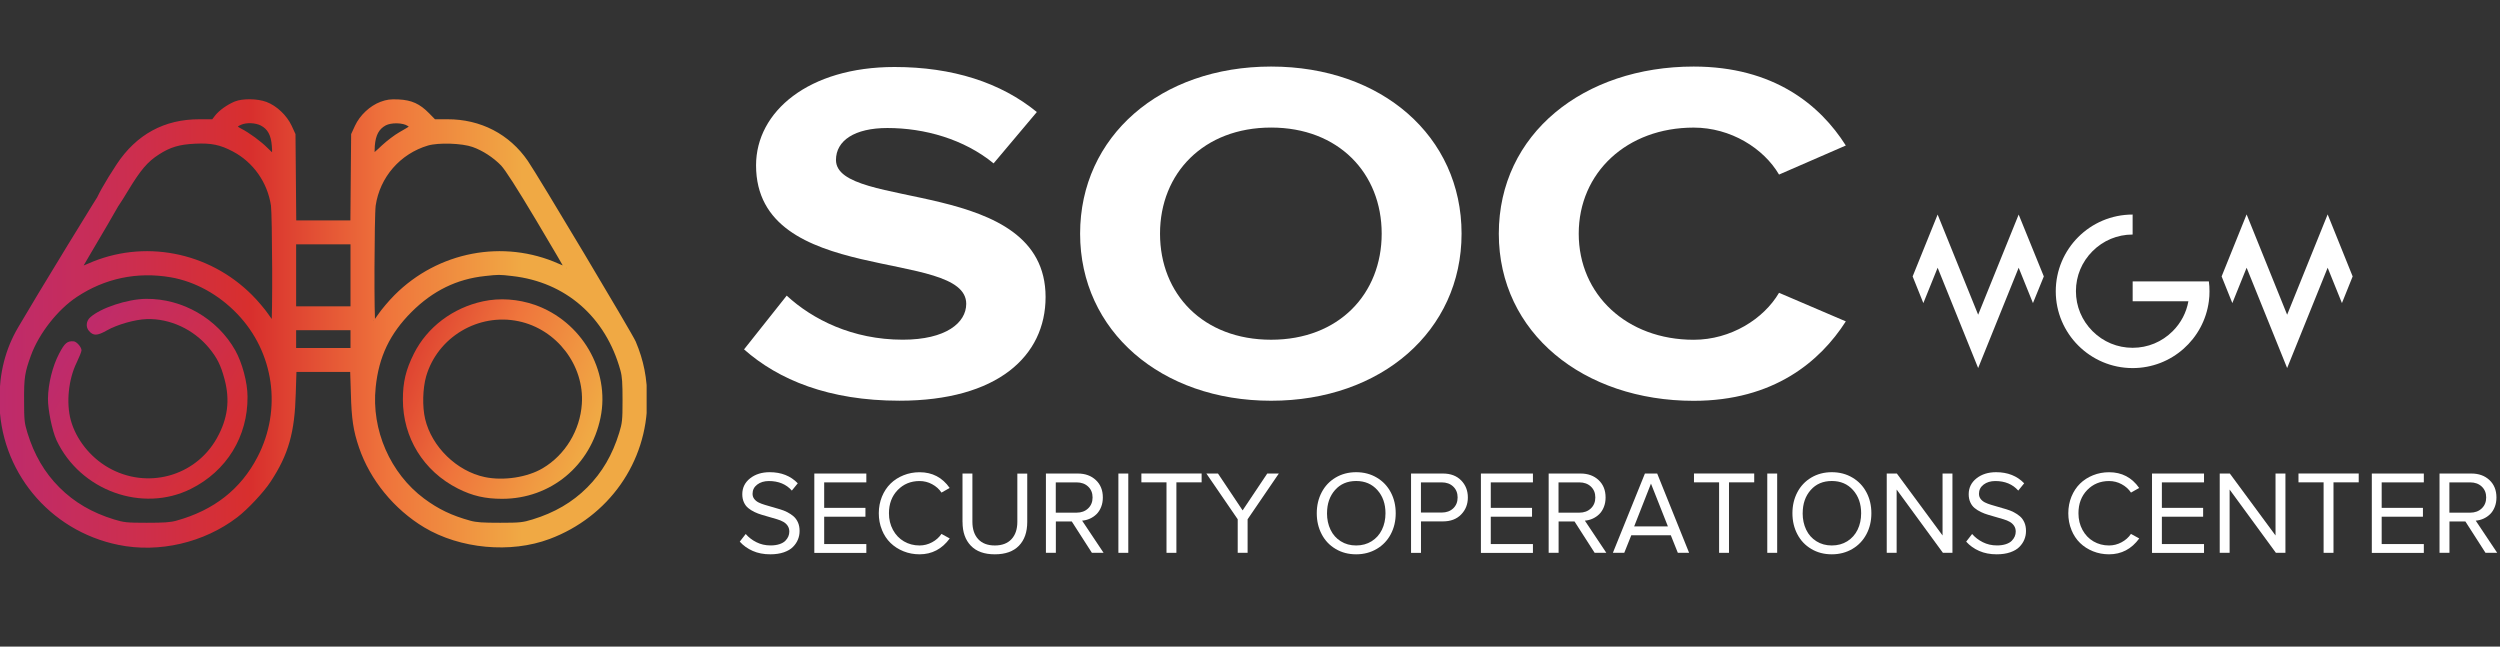 <?xml version="1.0" encoding="UTF-8"?> <svg xmlns="http://www.w3.org/2000/svg" width="549" height="142" viewBox="0 0 549 142" fill="none"><rect x="0" y="0" width="549" height="142" fill="#333333" stroke="none"/><path d="M163.391 76.726L172.762 64.919C178.408 70.133 187.183 74.597 198.245 74.597C207.739 74.597 212.183 70.876 212.183 66.722C212.183 54.385 166.03 63.002 166.03 36.303C166.03 24.496 177.566 14.713 196.439 14.713C209.177 14.713 219.757 18.115 227.69 24.602L218.196 35.879C211.709 30.559 203.049 28.111 194.879 28.111C187.665 28.111 183.58 30.877 183.58 35.128C183.58 46.299 229.61 38.743 229.61 65.229C229.61 78.203 219.03 87.995 197.518 87.995C182.011 87.995 170.957 83.417 163.383 76.718L163.391 76.726Z" fill="white"></path><path d="M237.192 51.309C237.192 29.931 254.856 14.615 279.137 14.615C303.419 14.615 320.96 29.931 320.96 51.309C320.96 72.687 303.296 88.003 279.137 88.003C254.978 88.003 237.192 72.687 237.192 51.309ZM303.419 51.309C303.419 38.017 293.925 28.013 279.137 28.013C264.349 28.013 254.741 38.009 254.741 51.309C254.741 64.609 264.235 74.605 279.137 74.605C294.04 74.605 303.419 64.503 303.419 51.309Z" fill="white"></path><path d="M329.138 51.309C329.138 29.4 347.766 14.615 371.925 14.615C389.475 14.615 399.687 23.019 405.341 31.954L390.676 38.335C387.31 32.591 380.095 28.021 371.925 28.021C357.26 28.021 346.688 37.911 346.688 51.317C346.688 64.723 357.268 74.613 371.925 74.613C380.095 74.613 387.31 70.035 390.676 64.299L405.341 70.574C399.696 79.403 389.475 88.019 371.925 88.019C347.766 88.019 329.138 73.128 329.138 51.325V51.309Z" fill="white"></path><path d="M162.46 118.936L163.759 117.263C164.388 117.998 165.172 118.602 166.104 119.067C167.035 119.54 168.073 119.777 169.225 119.777C169.968 119.777 170.614 119.679 171.169 119.499C171.725 119.312 172.158 119.067 172.46 118.757C172.762 118.447 172.983 118.128 173.122 117.794C173.261 117.459 173.334 117.108 173.334 116.741C173.334 116.268 173.22 115.844 172.983 115.485C172.746 115.126 172.436 114.832 172.035 114.603C171.635 114.375 171.177 114.187 170.655 114.032C170.132 113.877 169.584 113.722 169.012 113.551C168.44 113.388 167.877 113.216 167.305 113.053C166.733 112.89 166.194 112.678 165.679 112.433C165.164 112.188 164.707 111.894 164.306 111.568C163.906 111.242 163.587 110.817 163.359 110.303C163.122 109.789 163.007 109.194 163.007 108.533C163.007 107.113 163.579 105.946 164.715 105.048C165.851 104.151 167.289 103.694 169.021 103.694C171.57 103.694 173.629 104.51 175.189 106.134L173.89 107.733C172.656 106.338 170.973 105.636 168.849 105.636C167.811 105.636 166.954 105.897 166.275 106.419C165.597 106.941 165.262 107.611 165.262 108.435C165.262 108.859 165.377 109.226 165.614 109.544C165.851 109.863 166.161 110.124 166.561 110.328C166.962 110.532 167.419 110.703 167.934 110.858C168.457 111.013 168.996 111.168 169.576 111.34C170.148 111.511 170.72 111.674 171.284 111.837C171.856 112 172.395 112.221 172.91 112.482C173.424 112.751 173.882 113.053 174.282 113.404C174.682 113.755 175.001 114.204 175.238 114.742C175.475 115.281 175.589 115.901 175.589 116.594C175.589 117.288 175.467 117.884 175.23 118.471C174.993 119.059 174.633 119.597 174.143 120.095C173.661 120.593 172.991 120.984 172.133 121.286C171.276 121.58 170.287 121.727 169.151 121.727C167.713 121.727 166.431 121.482 165.303 120.984C164.176 120.487 163.228 119.809 162.46 118.953V118.936Z" fill="white"></path><path d="M178.825 121.4V103.988H190.247V105.93H180.99V111.527H190.05V113.469H180.99V119.475H190.247V121.417H178.825V121.4Z" fill="white"></path><path d="M193.678 116.366C193.212 115.24 192.984 114.016 192.984 112.71C192.984 111.405 193.221 110.181 193.678 109.055C194.144 107.929 194.773 106.974 195.574 106.191C196.374 105.407 197.322 104.804 198.425 104.363C199.528 103.922 200.696 103.702 201.938 103.702C204.74 103.702 206.938 104.853 208.548 107.154L206.75 108.174C206.244 107.407 205.557 106.795 204.691 106.329C203.834 105.864 202.91 105.636 201.93 105.636C200.01 105.636 198.409 106.297 197.126 107.619C195.851 108.941 195.214 110.638 195.214 112.71C195.214 114.065 195.508 115.281 196.096 116.366C196.685 117.451 197.485 118.292 198.507 118.887C199.528 119.483 200.672 119.785 201.93 119.785C202.902 119.785 203.817 119.548 204.683 119.083C205.549 118.618 206.236 118.006 206.742 117.247L208.564 118.243C206.873 120.56 204.659 121.727 201.93 121.727C200.688 121.727 199.512 121.506 198.417 121.066C197.314 120.625 196.366 120.013 195.565 119.238C194.765 118.463 194.136 117.508 193.67 116.374L193.678 116.366Z" fill="white"></path><path d="M211.366 114.644V103.988H213.539V114.579C213.539 116.203 213.964 117.476 214.814 118.398C215.664 119.32 216.881 119.785 218.466 119.785C220.051 119.785 221.268 119.32 222.126 118.398C222.984 117.476 223.409 116.203 223.409 114.587V103.996H225.582V114.628C225.582 116.847 224.978 118.585 223.76 119.842C222.543 121.099 220.778 121.727 218.466 121.727C216.154 121.727 214.406 121.099 213.196 119.834C211.979 118.569 211.374 116.847 211.374 114.652L211.366 114.644Z" fill="white"></path><path d="M229.684 121.4V103.988H236.694C238.311 103.988 239.627 104.469 240.648 105.424C241.669 106.378 242.184 107.651 242.184 109.243C242.184 110.001 242.062 110.703 241.808 111.331C241.555 111.968 241.22 112.49 240.795 112.906C240.37 113.322 239.888 113.649 239.349 113.894C238.81 114.138 238.238 114.285 237.633 114.334L242.348 121.4H239.782L235.362 114.514H231.865V121.4H229.692H229.684ZM231.857 112.58H236.424C237.454 112.58 238.295 112.27 238.949 111.65C239.602 111.029 239.929 110.23 239.929 109.243C239.929 108.255 239.602 107.456 238.949 106.844C238.295 106.232 237.454 105.93 236.416 105.93H231.849V112.588L231.857 112.58Z" fill="white"></path><path d="M245.599 121.4V103.988H247.772V121.4H245.599Z" fill="white"></path><path d="M250.648 105.922V103.98H263.876V105.922H258.336V121.4H256.163V105.922H250.648Z" fill="white"></path><path d="M264.93 103.988H267.47L272.879 112.082L278.288 103.988H280.829L273.974 114.032V121.4H271.801V114.032L264.921 103.988H264.93Z" fill="white"></path><path d="M290.241 117.312C289.522 115.942 289.162 114.408 289.162 112.71C289.162 111.013 289.522 109.479 290.241 108.108C290.96 106.737 291.981 105.66 293.296 104.877C294.62 104.094 296.123 103.694 297.806 103.694C299.489 103.694 301.001 104.086 302.332 104.877C303.664 105.66 304.685 106.737 305.412 108.108C306.14 109.479 306.499 111.013 306.499 112.71C306.499 114.408 306.14 115.942 305.412 117.312C304.685 118.683 303.664 119.76 302.332 120.544C301.001 121.327 299.497 121.727 297.806 121.727C296.115 121.727 294.612 121.335 293.296 120.544C291.973 119.76 290.951 118.683 290.241 117.312ZM291.409 112.71C291.409 114.057 291.67 115.256 292.185 116.333C292.7 117.41 293.451 118.251 294.432 118.863C295.412 119.483 296.54 119.785 297.814 119.785C299.089 119.785 300.224 119.475 301.205 118.863C302.185 118.251 302.945 117.402 303.468 116.333C303.991 115.264 304.252 114.057 304.252 112.71C304.252 110.654 303.664 108.957 302.479 107.627C301.295 106.297 299.742 105.628 297.814 105.628C295.886 105.628 294.334 106.289 293.165 107.619C291.997 108.949 291.417 110.638 291.417 112.702L291.409 112.71Z" fill="white"></path><path d="M309.865 121.4V103.988H316.875C318.558 103.988 319.89 104.494 320.87 105.497C321.851 106.501 322.341 107.749 322.341 109.243C322.341 110.736 321.851 111.968 320.87 112.98C319.89 113.991 318.558 114.497 316.883 114.497H312.047V121.409H309.873L309.865 121.4ZM312.038 112.555H316.606C317.635 112.555 318.477 112.245 319.122 111.641C319.767 111.029 320.094 110.23 320.094 109.243C320.094 108.255 319.767 107.456 319.122 106.844C318.477 106.232 317.635 105.93 316.606 105.93H312.038V112.555Z" fill="white"></path><path d="M325.209 121.4V103.988H336.631V105.93H327.374V111.527H336.434V113.469H327.374V119.475H336.631V121.417H325.209V121.4Z" fill="white"></path><path d="M340.087 121.4V103.988H347.097C348.714 103.988 350.03 104.469 351.051 105.424C352.072 106.378 352.587 107.651 352.587 109.243C352.587 110.001 352.464 110.703 352.211 111.331C351.958 111.968 351.623 112.49 351.198 112.906C350.773 113.322 350.291 113.649 349.752 113.894C349.213 114.138 348.641 114.285 348.036 114.334L352.75 121.4H350.185L345.765 114.514H342.268V121.4H340.095H340.087ZM342.26 112.58H346.827C347.856 112.58 348.698 112.27 349.352 111.65C350.005 111.029 350.332 110.23 350.332 109.243C350.332 108.255 350.005 107.456 349.352 106.844C348.698 106.232 347.856 105.93 346.819 105.93H342.252V112.588L342.26 112.58Z" fill="white"></path><path d="M354.188 121.4L361.223 103.988H363.919L370.929 121.4H368.453L366.909 117.541H358.232L356.688 121.4H354.196H354.188ZM358.87 115.599H366.272L362.554 106.199L358.862 115.599H358.87Z" fill="white"></path><path d="M371.999 105.922V103.98H385.226V105.922H379.687V121.4H377.514V105.922H371.999Z" fill="white"></path><path d="M388.094 121.4V103.988H390.267V121.4H388.094Z" fill="white"></path><path d="M394.696 117.312C393.977 115.942 393.617 114.408 393.617 112.71C393.617 111.013 393.977 109.479 394.696 108.108C395.415 106.737 396.436 105.66 397.751 104.877C399.075 104.094 400.578 103.694 402.261 103.694C403.944 103.694 405.456 104.086 406.787 104.877C408.119 105.66 409.14 106.737 409.868 108.108C410.595 109.479 410.954 111.013 410.954 112.71C410.954 114.408 410.595 115.942 409.868 117.312C409.14 118.683 408.119 119.76 406.787 120.544C405.456 121.327 403.952 121.727 402.261 121.727C400.57 121.727 399.067 121.335 397.751 120.544C396.428 119.76 395.406 118.683 394.696 117.312ZM395.864 112.71C395.864 114.057 396.125 115.256 396.64 116.333C397.155 117.41 397.906 118.251 398.887 118.863C399.867 119.483 400.995 119.785 402.269 119.785C403.544 119.785 404.68 119.475 405.66 118.863C406.64 118.251 407.4 117.402 407.923 116.333C408.446 115.264 408.707 114.057 408.707 112.71C408.707 110.654 408.119 108.957 406.934 107.627C405.75 106.297 404.197 105.628 402.269 105.628C400.341 105.628 398.789 106.289 397.621 107.619C396.452 108.949 395.872 110.638 395.872 112.702L395.864 112.71Z" fill="white"></path><path d="M414.328 121.4V103.988H416.551L426.584 117.59V103.988H428.757V121.4H426.665L416.502 107.505V121.4H414.328Z" fill="white"></path><path d="M431.78 118.936L433.079 117.263C433.708 117.998 434.492 118.602 435.424 119.067C436.355 119.54 437.393 119.777 438.545 119.777C439.288 119.777 439.934 119.679 440.489 119.499C441.045 119.312 441.478 119.067 441.78 118.757C442.082 118.447 442.303 118.128 442.442 117.794C442.581 117.459 442.654 117.108 442.654 116.741C442.654 116.268 442.54 115.844 442.303 115.485C442.066 115.126 441.756 114.832 441.355 114.603C440.955 114.375 440.497 114.187 439.974 114.032C439.452 113.877 438.904 113.722 438.332 113.551C437.76 113.388 437.197 113.216 436.625 113.053C436.053 112.89 435.514 112.678 434.999 112.433C434.484 112.188 434.027 111.894 433.626 111.568C433.226 111.242 432.907 110.817 432.679 110.303C432.442 109.789 432.327 109.194 432.327 108.533C432.327 107.113 432.899 105.946 434.035 105.048C435.17 104.151 436.608 103.694 438.34 103.694C440.889 103.694 442.948 104.51 444.509 106.134L443.21 107.733C441.976 106.338 440.293 105.636 438.169 105.636C437.131 105.636 436.273 105.897 435.595 106.419C434.917 106.941 434.582 107.611 434.582 108.435C434.582 108.859 434.697 109.226 434.933 109.544C435.17 109.863 435.481 110.124 435.881 110.328C436.282 110.532 436.739 110.703 437.254 110.858C437.777 111.013 438.316 111.168 438.896 111.34C439.468 111.511 440.04 111.674 440.604 111.837C441.175 112 441.715 112.221 442.229 112.482C442.744 112.751 443.202 113.053 443.602 113.404C444.002 113.755 444.321 114.204 444.558 114.742C444.795 115.281 444.909 115.901 444.909 116.594C444.909 117.288 444.787 117.884 444.55 118.471C444.313 119.059 443.953 119.597 443.463 120.095C442.981 120.593 442.311 120.984 441.453 121.286C440.595 121.58 439.607 121.727 438.471 121.727C437.033 121.727 435.75 121.482 434.623 120.984C433.496 120.487 432.548 119.809 431.78 118.953V118.936Z" fill="white"></path><path d="M454.893 116.366C454.428 115.24 454.199 114.016 454.199 112.71C454.199 111.405 454.436 110.181 454.893 109.055C455.359 107.929 455.988 106.974 456.789 106.191C457.589 105.407 458.537 104.804 459.64 104.363C460.743 103.922 461.911 103.702 463.153 103.702C465.956 103.702 468.153 104.853 469.763 107.154L467.965 108.174C467.459 107.407 466.773 106.795 465.907 106.329C465.049 105.864 464.125 105.636 463.145 105.636C461.225 105.636 459.624 106.297 458.341 107.619C457.066 108.941 456.429 110.638 456.429 112.71C456.429 114.065 456.723 115.281 457.312 116.366C457.9 117.451 458.7 118.292 459.722 118.887C460.743 119.483 461.887 119.785 463.145 119.785C464.117 119.785 465.032 119.548 465.898 119.083C466.764 118.618 467.451 118.006 467.957 117.247L469.779 118.243C468.088 120.56 465.874 121.727 463.145 121.727C461.903 121.727 460.727 121.506 459.632 121.066C458.529 120.625 457.581 120.013 456.781 119.238C455.98 118.463 455.351 117.508 454.885 116.374L454.893 116.366Z" fill="white"></path><path d="M472.582 121.4V103.988H484.003V105.93H474.747V111.527H483.807V113.469H474.747V119.475H484.003V121.417H472.582V121.4Z" fill="white"></path><path d="M487.451 121.4V103.988H489.673L499.706 117.59V103.988H501.88V121.4H499.788L489.624 107.505V121.4H487.451Z" fill="white"></path><path d="M504.747 105.922V103.98H517.974V105.922H512.435V121.4H510.262V105.922H504.747Z" fill="white"></path><path d="M520.851 121.4V103.988H532.272V105.93H523.016V111.527H532.076V113.469H523.016V119.475H532.272V121.417H520.851V121.4Z" fill="white"></path><path d="M535.72 121.4V103.988H542.73C544.348 103.988 545.663 104.469 546.685 105.424C547.706 106.378 548.22 107.651 548.22 109.243C548.22 110.001 548.098 110.703 547.845 111.331C547.591 111.968 547.256 112.49 546.832 112.906C546.407 113.322 545.925 113.649 545.385 113.894C544.846 114.138 544.274 114.285 543.67 114.334L548.384 121.4H545.818L541.398 114.514H537.902V121.4H535.728H535.72ZM537.893 112.58H542.461C543.49 112.58 544.331 112.27 544.985 111.65C545.639 111.029 545.966 110.23 545.966 109.243C545.966 108.255 545.639 107.456 544.985 106.844C544.331 106.232 543.49 105.93 542.452 105.93H537.885V112.588L537.893 112.58Z" fill="white"></path><path d="M443.3 47.115L434.402 69.113L425.505 47.115L420.015 60.701L422.368 66.559L425.505 58.791L434.402 80.822L443.3 58.791L446.437 66.559L448.823 60.701L443.3 47.115ZM485.074 61.794H468.333V66.151H480.572C480.131 68.64 478.938 70.917 477.124 72.728C474.771 75.078 471.666 76.375 468.325 76.375C464.983 76.375 461.879 75.078 459.526 72.728C457.173 70.378 455.874 67.277 455.874 63.94C455.874 60.603 457.173 57.502 459.526 55.152C461.879 52.802 464.983 51.505 468.325 51.505V47.115C458.978 47.115 451.445 54.679 451.445 63.973C451.445 73.267 459.019 80.831 468.325 80.831C476.92 80.831 483.979 74.425 485.065 66.151C485.172 65.433 485.204 64.691 485.204 63.973C485.204 63.222 485.172 62.512 485.065 61.794M516.643 60.701L511.153 47.082L502.255 69.113L493.358 47.082L487.868 60.701L490.221 66.559L493.358 58.791L502.255 80.822L511.153 58.791L514.29 66.559L516.643 60.701Z" fill="white"></path><g clip-path="url(#clip0_616_2)"><path d="M51.725 22.659C50.116 23.325 48.397 24.545 47.537 25.654L46.816 26.597H43.848C36.249 26.57 30.23 29.842 25.959 36.304C23.463 40.076 21.355 43.82 21.355 44.541C21.355 45.512 22.382 46.594 23.325 46.594C23.796 46.594 24.378 46.483 24.656 46.344C24.905 46.178 26.292 44.153 27.707 41.768C30.535 37.081 32.116 35.223 34.668 33.586C37.247 31.922 39.3 31.312 42.85 31.146C46.427 30.979 48.48 31.395 51.309 32.893C55.94 35.334 59.13 39.882 59.906 45.096C60.211 47.315 60.294 71 59.989 71C59.851 71 59.213 70.168 58.547 69.169C57.882 68.199 56.328 66.341 55.081 65.093C45.651 55.635 31.479 52.917 19.442 58.298C18.471 58.741 17.639 59.047 17.584 58.991C17.528 58.935 18.305 57.549 19.303 55.885C20.302 54.221 26.708 43.357 26.791 42.886C27.096 41.028 24.767 39.78 23.325 41C22.881 41.416 8.182 65.481 4.327 72.109C1.581 76.796 0.277 81.9 0.277 87.862C0.277 103.116 11.038 116.207 26.098 119.258C34.862 121.061 44.652 118.786 51.863 113.267C54.054 111.603 57.632 107.804 59.102 105.529C62.957 99.677 64.316 94.907 64.538 86.448L64.704 81.262H71H77.296L77.462 86.448C77.601 91.967 77.989 94.546 79.237 98.18C81.622 105.169 86.836 111.548 93.354 115.458C101.12 120.118 112.102 121.144 120.534 117.982C133.375 113.184 141.723 101.314 141.723 87.862C141.723 83.12 140.974 79.293 139.227 75.16C138.505 73.468 117.788 38.773 115.569 35.556C111.603 29.787 105.391 26.57 98.235 26.597H95.351L93.936 25.155C91.939 23.13 90.275 22.382 87.502 22.243C85.727 22.16 84.978 22.271 83.702 22.742C81.484 23.574 79.348 25.571 78.322 27.79L77.518 29.537L77.434 39.161L77.351 48.812H71H64.649L64.566 39.161L64.482 29.537L63.678 27.79C62.652 25.599 60.516 23.574 58.381 22.77C56.467 22.049 53.333 22.021 51.725 22.659ZM57.41 27.18C59.102 28.039 59.906 29.482 60.1 32.005C60.211 33.254 60.156 34.113 60.017 34.113C59.851 34.113 59.185 33.531 58.52 32.837C57.105 31.395 54.498 29.482 52.751 28.594C51.447 27.928 51.475 27.596 52.806 27.013C54.082 26.459 56.134 26.542 57.41 27.18ZM89.721 27.291C90.636 27.873 90.691 27.79 87.89 29.398C86.947 29.925 85.255 31.201 84.146 32.227C83.064 33.281 82.066 34.113 81.955 34.113C81.816 34.113 81.816 33.17 81.9 32.005C82.094 29.537 82.87 28.067 84.507 27.18C85.838 26.459 88.556 26.514 89.721 27.291ZM103.921 31.895C106.195 32.699 108.58 34.252 110.355 36.082C111.326 37.136 113.711 40.825 118.148 48.258C121.643 54.11 124.472 58.963 124.416 58.991C124.361 59.047 123.529 58.741 122.558 58.298C110.521 52.917 96.349 55.635 86.919 65.093C85.671 66.341 84.118 68.199 83.453 69.169C82.787 70.168 82.149 71 82.038 71C81.706 71 81.789 47.315 82.094 45.096C83.037 38.689 87.613 33.42 93.881 31.562C96.266 30.868 101.508 31.035 103.921 31.895ZM77.379 60.461V67.672H71H64.621V60.461V53.25H71H77.379V60.461ZM37.552 60.489C42.988 61.432 48.285 64.344 52.418 68.67C60.6 77.213 62.402 89.915 56.939 100.482C53.222 107.693 47.176 112.435 38.828 114.737C37.414 115.125 35.999 115.209 32.172 115.209C27.734 115.209 27.124 115.125 24.933 114.46C20.052 112.962 16.086 110.66 12.758 107.332C9.43 104.004 7.128 100.038 5.63 95.157C4.964 92.966 4.881 92.356 4.881 87.918C4.854 82.87 5.048 81.678 6.407 77.934C8.209 72.997 12.37 67.7 16.641 64.871C22.909 60.711 30.092 59.213 37.552 60.489ZM112.518 60.211C124.416 61.543 133.375 69.336 136.647 81.262C137.036 82.676 137.119 84.091 137.119 87.918C137.119 92.356 137.036 92.966 136.37 95.157C134.872 100.038 132.57 104.004 129.242 107.332C125.914 110.66 121.948 112.962 117.067 114.46C114.876 115.125 114.266 115.209 109.828 115.209C106.001 115.209 104.586 115.125 103.172 114.737C99.04 113.6 96.1 112.186 92.91 109.828C85.339 104.198 81.095 94.491 82.094 85.006C82.787 78.211 85.255 73.052 90.109 68.199C94.852 63.484 100.177 60.877 106.472 60.211C109.551 59.879 109.606 59.879 112.518 60.211ZM77.379 74.467V76.824H71H64.621V74.467V72.109H71H77.379V74.467Z" fill="url(#paint0_linear_616_2)" stroke="url(#paint1_linear_616_2)" stroke-width="0.816"></path><path d="M106.112 66.162C99.456 67.577 93.798 71.848 90.885 77.672C89.111 81.222 88.473 83.912 88.473 87.74C88.473 96.115 92.993 103.465 100.565 107.292C103.754 108.901 106.555 109.539 110.272 109.539C120.922 109.539 129.714 102.273 131.877 91.706C134.012 81.333 127.717 70.544 117.427 66.939C113.711 65.663 109.745 65.386 106.112 66.162ZM113.877 70.544C122.253 72.292 128.355 80.251 127.772 88.71C127.384 94.507 124.111 99.915 119.175 102.827C115.819 104.824 110.549 105.628 106.472 104.769C100.287 103.465 94.796 98.112 93.354 91.983C92.716 89.265 92.827 85.327 93.576 82.664C96.072 74.039 105.03 68.686 113.877 70.544Z" fill="url(#paint2_linear_616_2)"></path><path d="M12.417 96.683C17.622 107.75 31.261 112.681 41.922 107.355C49.775 103.442 54.43 95.849 54.357 87.111C54.352 83.983 53.196 79.67 51.656 76.924C47.725 69.966 40.082 65.554 32.091 65.628C27.968 65.67 22.114 67.612 19.801 69.696C18.919 70.478 18.794 71.832 19.535 72.667C20.495 73.788 21.349 73.76 23.469 72.561C25.734 71.265 29.658 70.156 32.22 70.073C37.316 69.913 42.497 72.315 45.889 76.402C47.674 78.565 48.482 80.186 49.307 83.267C50.549 87.901 50.006 91.981 47.615 96.239C42.873 104.688 32.211 107.545 23.753 102.662C19.779 100.367 16.692 96.457 15.539 92.258C14.512 88.427 15.031 83.292 16.853 79.588C17.405 78.435 17.87 77.277 17.898 76.953C17.913 76.26 16.87 75.047 16.216 74.963C14.801 74.826 14.21 75.3 12.979 77.669C11.551 80.377 10.58 84.255 10.534 87.512C10.509 89.988 11.454 94.587 12.417 96.683Z" fill="url(#paint3_linear_616_2)"></path></g><defs><linearGradient id="paint0_linear_616_2" x1="0.277" y1="71.034" x2="114.66" y2="71.034" gradientUnits="userSpaceOnUse"><stop stop-color="#BE2B6C"></stop><stop offset="0.25" stop-color="#CC2E4F"></stop><stop offset="0.479" stop-color="#D82F2D"></stop><stop offset="0.745" stop-color="#EF753C"></stop><stop offset="1" stop-color="#F0A944"></stop></linearGradient><linearGradient id="paint1_linear_616_2" x1="0.277" y1="71.034" x2="114.66" y2="71.034" gradientUnits="userSpaceOnUse"><stop stop-color="#BE2B6C"></stop><stop offset="0.25" stop-color="#CC2E4F"></stop><stop offset="0.479" stop-color="#D82F2D"></stop><stop offset="0.745" stop-color="#EF753C"></stop><stop offset="1" stop-color="#F0A944"></stop></linearGradient><linearGradient id="paint2_linear_616_2" x1="38" y1="63.5" x2="127.5" y2="100.5" gradientUnits="userSpaceOnUse"><stop stop-color="#BE2B6C"></stop><stop offset="0.25" stop-color="#CC2E4F"></stop><stop offset="0.479" stop-color="#D82F2D"></stop><stop offset="0.745" stop-color="#EF753C"></stop><stop offset="1" stop-color="#F0A944"></stop></linearGradient><linearGradient id="paint3_linear_616_2" x1="17" y1="73.5" x2="98" y2="120" gradientUnits="userSpaceOnUse"><stop stop-color="#BE2B6C"></stop><stop offset="0.25" stop-color="#CC2E4F"></stop><stop offset="0.479" stop-color="#D82F2D"></stop><stop offset="0.745" stop-color="#EF753C"></stop><stop offset="1" stop-color="#F0A944"></stop></linearGradient><clipPath id="clip0_616_2"><rect width="142" height="142" fill="white"></rect></clipPath></defs></svg> 
